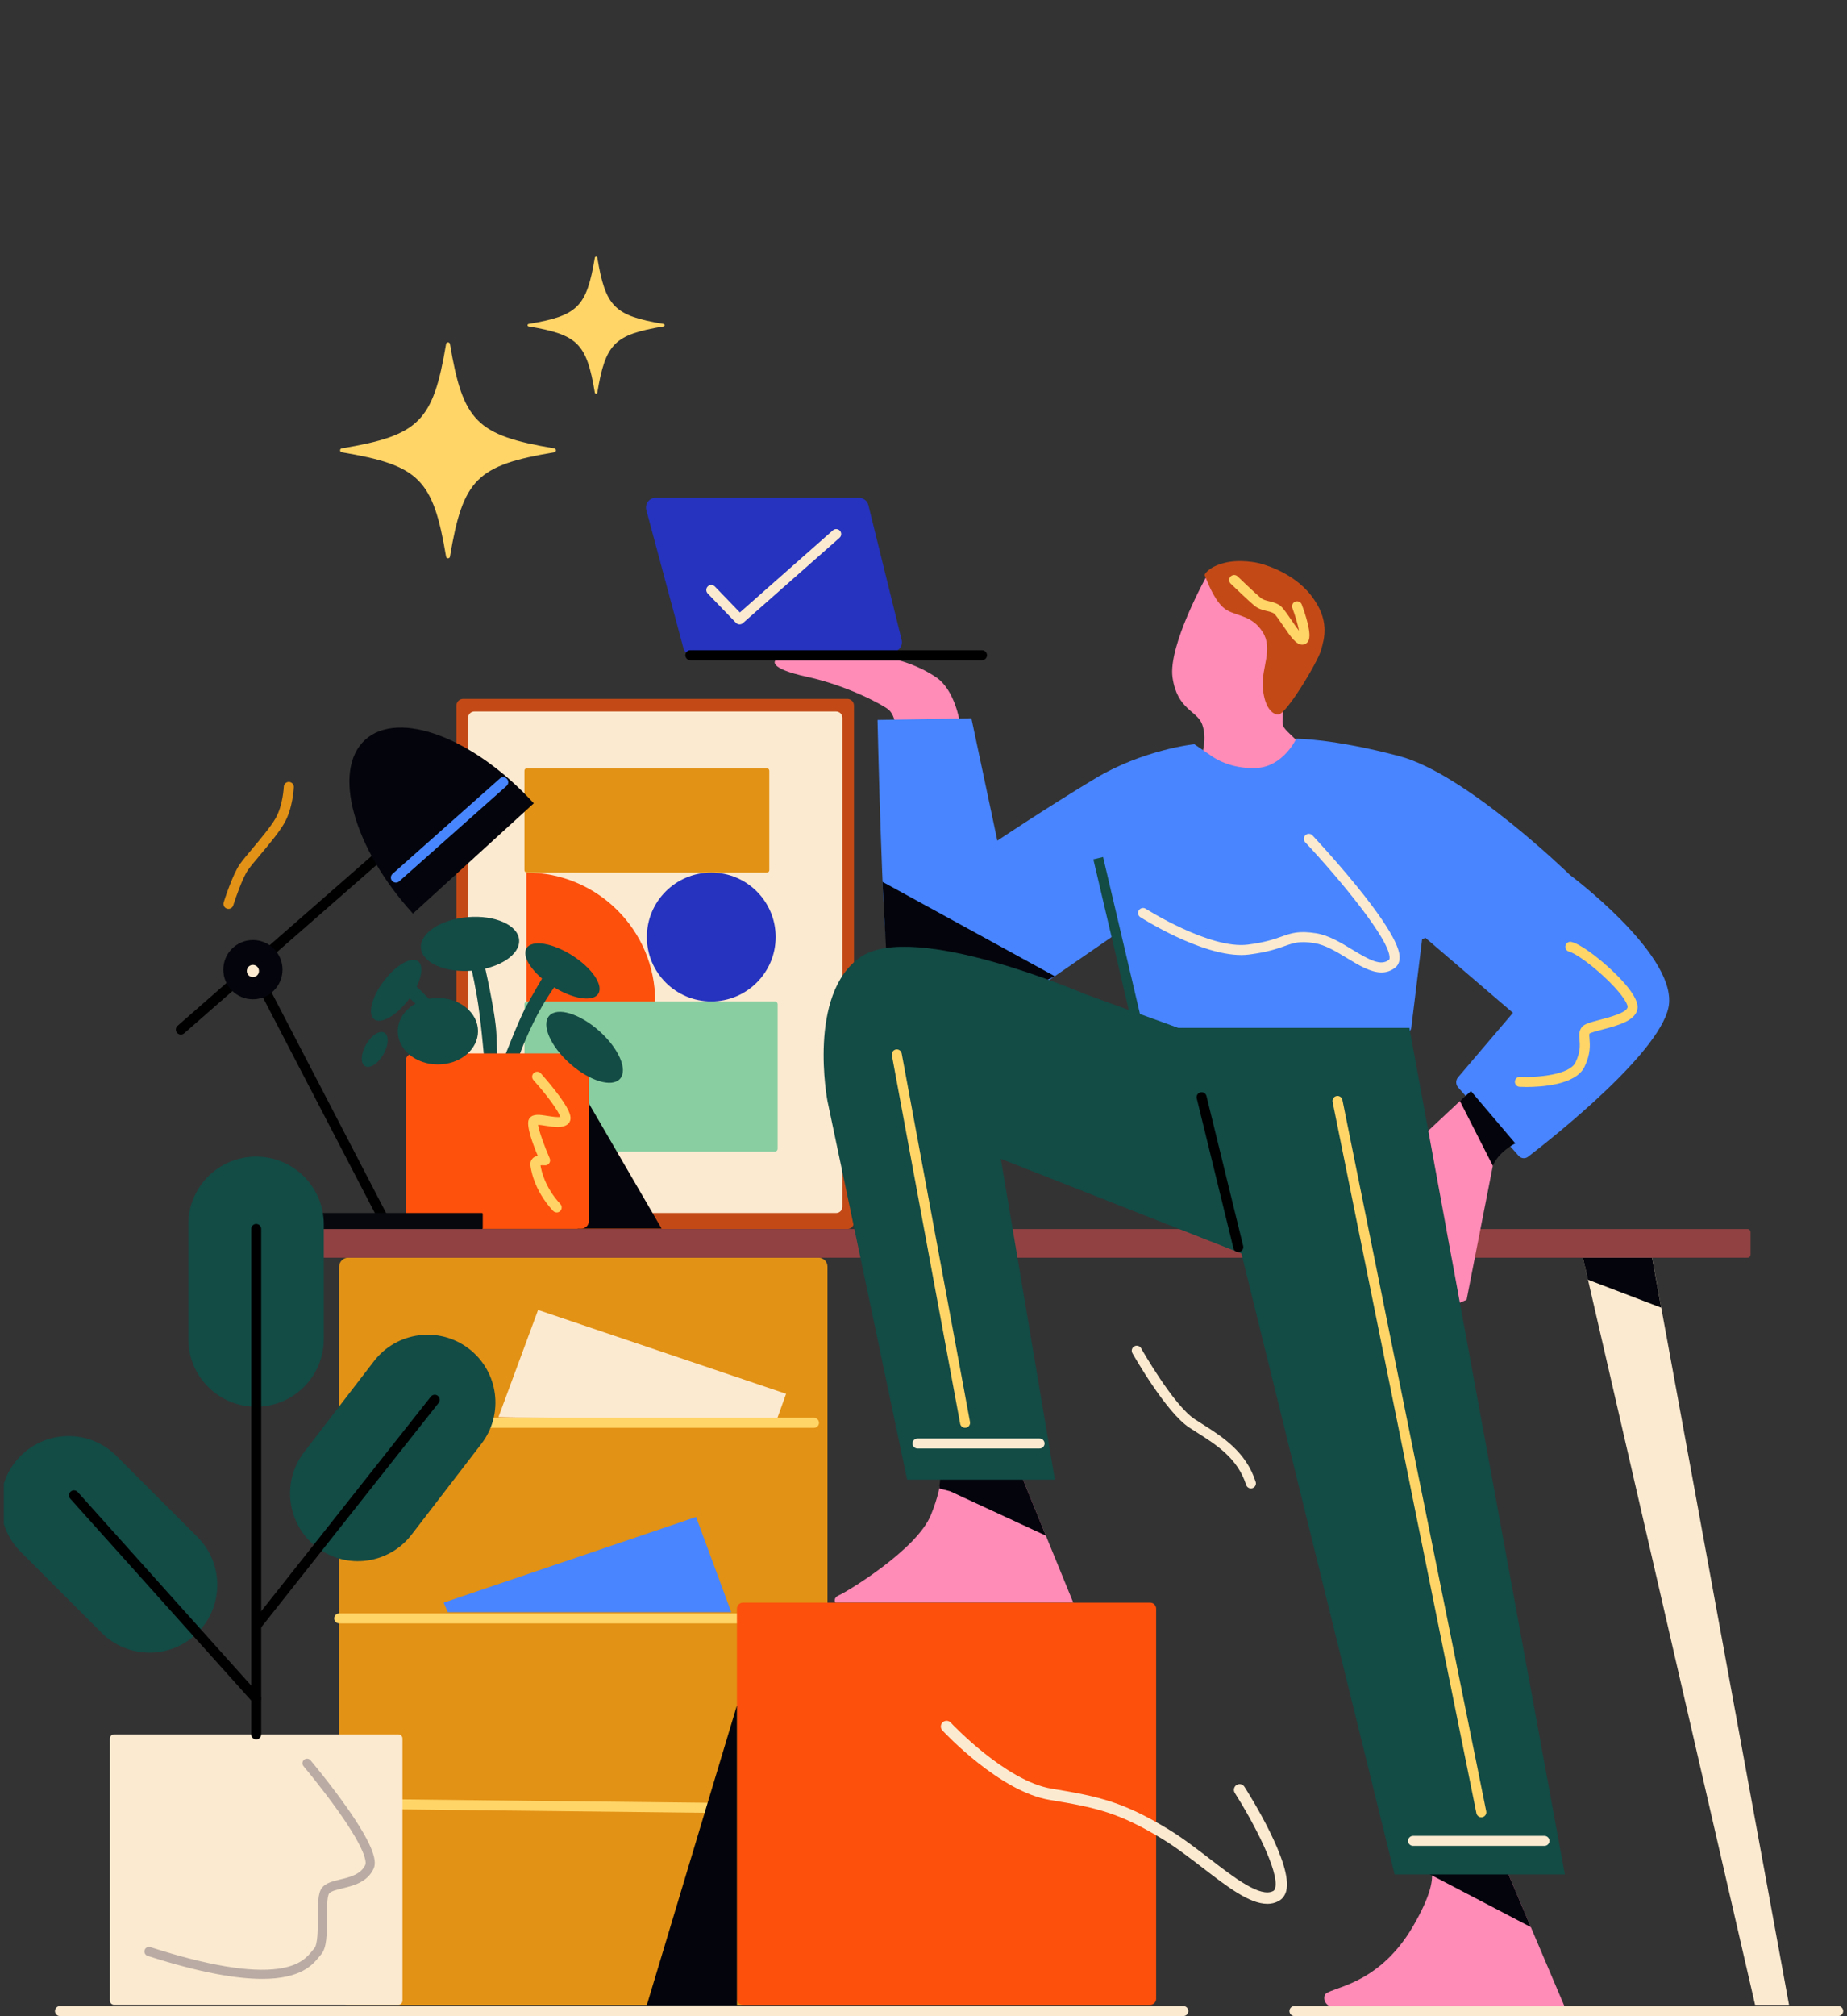 <svg width="241" height="263" viewBox="0 0 241 263" fill="none" xmlns="http://www.w3.org/2000/svg">
<rect x="0" y="0" width="241" height="263" fill="#333333" stroke="none"/>
<g clip-path="url(#clip0_7001_67686)">
<path d="M125.221 94.134C125.221 94.134 124.588 90.031 122.2 88.385C119.809 86.738 117.306 86.152 117.306 86.152H101.184C101.184 86.152 100.033 87.144 105.333 88.295C110.631 89.446 115.322 92.016 115.976 92.601C116.631 93.187 116.787 94.293 116.787 94.293L125.221 94.134Z" fill="#FF8BB7"/>
<path d="M132.726 191.162L140.041 209.054H108.991C108.991 209.054 108.633 208.444 109.493 208.084C110.353 207.726 119.605 202.206 121.468 197.615C123.331 193.023 122.685 191.16 122.685 191.16H132.724L132.726 191.162Z" fill="#FF8BB7"/>
<path d="M60.424 91.168H110.559C111.038 91.168 111.427 91.556 111.427 92.035V159.456C111.427 159.935 111.038 160.324 110.559 160.324H60.424C59.945 160.324 59.557 159.935 59.557 159.456V92.035C59.557 91.556 59.945 91.168 60.424 91.168Z" fill="#C34A17"/>
<path d="M61.892 92.816H109.099C109.55 92.816 109.916 93.182 109.916 93.633V157.414C109.916 157.865 109.55 158.231 109.099 158.231H61.892C61.44 158.231 61.075 157.865 61.075 157.414V93.633C61.075 93.182 61.44 92.816 61.892 92.816Z" fill="#FCEAD0"/>
<path d="M215.143 161.742L233.434 261.528H229.008L206.146 162.35L215.143 161.742Z" fill="#FCEAD0"/>
<path d="M45.426 164.059H106.801C107.447 164.059 107.971 164.582 107.971 165.228V260.364C107.971 261.01 107.447 261.533 106.801 261.533H45.426C44.781 261.533 44.257 261.01 44.257 260.364V165.228C44.257 164.582 44.781 164.059 45.426 164.059Z" fill="#E29215"/>
<path d="M36.622 160.324H228.015C228.234 160.324 228.412 160.502 228.412 160.721V163.664C228.412 163.884 228.234 164.062 228.015 164.062H36.622C36.402 164.062 36.224 163.884 36.224 163.664V160.721C36.224 160.502 36.402 160.324 36.622 160.324Z" fill="#924142"/>
<path d="M163.223 194.157C163.288 194.157 163.357 194.148 163.422 194.125C163.765 194.015 163.954 193.648 163.844 193.305C162.583 189.381 159.532 187.445 156.839 185.735C156.526 185.536 156.214 185.338 155.908 185.14C153.124 183.331 148.935 175.95 148.894 175.875C148.717 175.562 148.32 175.45 148.005 175.627C147.691 175.804 147.579 176.203 147.757 176.517C147.934 176.832 152.149 184.252 155.196 186.233C155.505 186.434 155.821 186.636 156.14 186.837C158.767 188.505 161.484 190.23 162.602 193.704C162.691 193.98 162.947 194.157 163.223 194.157Z" fill="#FBEAD0"/>
<path d="M68.74 100.227H100.069C100.24 100.227 100.379 100.365 100.379 100.536V113.514C100.379 113.685 100.24 113.824 100.069 113.824H68.74C68.569 113.824 68.43 113.685 68.43 113.514V100.536C68.43 100.365 68.569 100.227 68.74 100.227Z" fill="#E29215"/>
<path d="M92.806 130.631C88.165 130.631 84.403 126.869 84.403 122.228C84.403 117.587 88.165 113.824 92.806 113.824C97.447 113.824 101.209 117.587 101.209 122.228C101.209 126.869 97.447 130.631 92.806 130.631Z" fill="#2533BE"/>
<path d="M68.808 130.625H101.09C101.298 130.625 101.467 130.794 101.467 131.002V149.851C101.467 150.059 101.298 150.227 101.09 150.227H68.808C68.6 150.227 68.431 150.059 68.431 149.851V131.002C68.431 130.794 68.6 130.625 68.808 130.625Z" fill="#89CEA0"/>
<path d="M68.68 113.824C77.964 113.824 85.489 121.349 85.489 130.633H68.68V113.824Z" fill="#FC500C"/>
<path d="M15.192 189.919L25.763 200.49C29.215 203.943 29.216 209.541 25.763 212.994C22.311 216.446 16.713 216.446 13.26 212.993L2.689 202.422C-0.764 198.969 -0.764 193.371 2.689 189.919C6.141 186.466 11.739 186.467 15.192 189.919Z" fill="#134B45"/>
<path d="M44.259 211.766H96.156C96.516 211.766 96.809 211.474 96.809 211.114C96.809 210.754 96.516 210.461 96.156 210.461H44.259C43.899 210.461 43.606 210.754 43.606 211.114C43.606 211.474 43.899 211.766 44.259 211.766Z" fill="#FFD568"/>
<path d="M92.807 236.478C93.163 236.478 93.456 236.191 93.459 235.833C93.463 235.473 93.174 235.176 92.814 235.172L45.611 234.648C45.247 234.648 44.954 234.934 44.95 235.294C44.947 235.654 45.236 235.95 45.596 235.954L92.799 236.478H92.807Z" fill="#FFD568"/>
<path d="M156.861 98.353C156.861 98.353 157.519 96.29 156.861 94.489C156.203 92.687 153.612 92.602 152.997 88.387C152.381 84.172 157.519 75.006 157.519 75.006C157.519 75.006 162.305 71.504 167.398 75.006C172.491 78.508 172.358 81.669 172.358 81.669C172.358 81.669 172.579 84.172 170.867 87.025C169.155 89.879 167.442 91.898 167.398 92.952C167.353 94.006 167.265 94.401 167.53 94.884C167.795 95.367 169.988 97.299 169.988 97.299L166.144 101.163H159.231L156.861 98.353Z" fill="#FF8BB7"/>
<path d="M95.415 210.303L90.826 197.883L57.887 209.056L58.426 210.303H95.415Z" fill="#4885FE"/>
<path d="M33.427 222.23C33.582 222.23 33.739 222.176 33.864 222.064C34.132 221.824 34.155 221.411 33.914 221.143L10.14 194.627C9.899 194.359 9.487 194.336 9.219 194.577C8.95 194.817 8.928 195.23 9.168 195.498L32.943 222.014C33.071 222.157 33.25 222.23 33.429 222.23H33.427Z" fill="black"/>
<path d="M123.979 194.533L136.471 200.32L132.955 191.719H122.78L122.562 194.164L123.979 194.533Z" fill="#04050C"/>
<path d="M101.21 185.597L102.57 181.817L70.209 170.883L65.042 184.847L101.21 185.597Z" fill="#FCEAD0"/>
<path d="M62.988 186.255H106.211C106.571 186.255 106.864 185.962 106.864 185.602C106.864 185.242 106.571 184.949 106.211 184.949H62.988C62.628 184.949 62.335 185.242 62.335 185.602C62.335 185.962 62.628 186.255 62.988 186.255Z" fill="#FFD568"/>
<path d="M50.19 159.933C50.291 159.933 50.393 159.909 50.49 159.861C50.811 159.695 50.934 159.301 50.768 158.98L33.353 125.445C33.187 125.126 32.794 125.001 32.473 125.167C32.152 125.333 32.029 125.727 32.195 126.047L49.61 159.583C49.725 159.807 49.953 159.935 50.19 159.935V159.933Z" fill="black"/>
<path d="M14.884 226.242H51.97C52.271 226.242 52.515 226.486 52.515 226.787V260.979C52.515 261.279 52.271 261.523 51.97 261.523H14.884C14.583 261.523 14.339 261.279 14.339 260.979V226.787C14.339 226.486 14.583 226.242 14.884 226.242Z" fill="#FCEAD0"/>
<path d="M185.983 122.331L197.412 132.12L190.245 140.533C189.922 140.913 189.926 141.473 190.258 141.846L198.165 150.783C198.477 151.135 199.006 151.186 199.379 150.9C202.701 148.345 217.381 136.742 217.79 130.817C218.252 124.137 204.849 114.137 204.849 114.137C204.849 114.137 191.321 100.944 182.582 98.633C173.843 96.323 169.137 96.364 169.137 96.364C169.137 96.364 167.457 100.019 163.927 100.187C160.396 100.355 158.17 98.674 158.17 98.674L155.838 97.078C155.838 97.078 149.212 97.755 142.834 101.593C136.456 105.431 130.136 109.665 130.136 109.665L126.749 93.691L114.502 93.917C114.502 93.917 115.123 121.772 115.8 123.506C116.477 125.241 136.175 128.346 136.175 128.346L145.6 121.856L148.026 132.749L153.727 135.119L183.201 134.873C183.688 134.869 184.096 134.506 184.154 134.023L185.558 122.549L185.981 122.331H185.983Z" fill="#4885FE"/>
<path d="M23.599 134.958C23.752 134.958 23.905 134.904 24.028 134.796L54.267 108.336C54.537 108.099 54.565 107.687 54.328 107.415C54.091 107.142 53.679 107.116 53.407 107.353L23.169 133.813C22.898 134.05 22.87 134.462 23.107 134.734C23.236 134.881 23.417 134.958 23.599 134.958Z" fill="black"/>
<path d="M134.941 128.679L137.629 127.346L115.152 115.035L115.66 124.677L134.941 128.679Z" fill="#04050C"/>
<path d="M53.881 119.176C46.082 110.627 43.29 100.476 47.644 96.504C51.999 92.531 61.852 96.241 69.651 104.79L53.881 119.178V119.176Z" fill="#04050C"/>
<path d="M196.372 243.437L204.188 261.839H173.699C173.699 261.839 172.536 261.373 172.845 260.285C173.157 259.198 179.673 259.353 184.373 251.279C189.072 243.204 185.656 242.816 185.656 242.816L196.37 243.437H196.372Z" fill="#FF8BB7"/>
<path d="M48.792 177.566C51.768 173.694 57.318 172.968 61.189 175.944C65.06 178.92 65.786 184.47 62.81 188.342L53.699 200.194C50.723 204.066 45.172 204.792 41.301 201.816C37.43 198.84 36.705 193.289 39.681 189.418L48.792 177.566Z" fill="#134B45"/>
<path d="M51.656 115.131C51.811 115.131 51.966 115.077 52.089 114.967L66.096 102.524C66.367 102.285 66.391 101.871 66.15 101.603C65.912 101.332 65.498 101.308 65.229 101.549L51.222 113.991C50.951 114.23 50.927 114.644 51.168 114.913C51.296 115.058 51.475 115.133 51.656 115.133V115.131Z" fill="#4886FE"/>
<path d="M185.582 243.982L199.75 251.386L196.374 243.437L185.194 242.816L185.582 243.982Z" fill="#04050C"/>
<path d="M117.65 83.475L113.31 65.898C113.172 65.337 112.667 64.941 112.089 64.941H85.547C84.719 64.941 84.117 65.727 84.331 66.527L89.167 84.529C89.316 85.087 89.825 85.471 90.403 85.461L116.449 85.036C117.259 85.023 117.844 84.262 117.65 83.477V83.475Z" fill="#2533BE"/>
<path d="M96.502 81.447C96.331 81.447 96.159 81.379 96.032 81.247L92.34 77.415C92.09 77.155 92.097 76.741 92.356 76.491C92.616 76.242 93.03 76.249 93.279 76.508L96.54 79.891L108.676 69.179C108.947 68.94 109.359 68.966 109.598 69.237C109.836 69.507 109.81 69.919 109.54 70.158L96.933 81.282C96.81 81.392 96.655 81.447 96.502 81.447Z" fill="#FBEAD0"/>
<path d="M29.809 118.563C30.087 118.563 30.344 118.384 30.432 118.106C30.732 117.153 31.667 114.464 32.375 113.464C32.702 113.003 33.298 112.293 33.931 111.539C35.096 110.15 36.417 108.576 37.105 107.369C38.216 105.422 38.334 102.789 38.338 102.679C38.352 102.319 38.071 102.015 37.711 102C37.349 101.989 37.047 102.265 37.032 102.627C37.032 102.651 36.922 105.057 35.971 106.722C35.341 107.826 34.004 109.419 32.929 110.7C32.252 111.508 31.667 112.205 31.309 112.709C30.335 114.08 29.231 117.565 29.184 117.712C29.076 118.056 29.267 118.423 29.611 118.531C29.677 118.552 29.742 118.561 29.807 118.561L29.809 118.563Z" fill="#E29216"/>
<path d="M183.901 134.089L204.188 244.514H181.967L161.98 163.511L130.59 151.167L137.643 193.019H118.361L107.966 143.608C107.966 143.608 105.312 129.722 112.248 124.867C119.184 120.011 141.522 129.653 141.522 129.653L153.748 134.089H183.897H183.901Z" fill="#134B45"/>
<path d="M33.423 212.718C33.615 212.718 33.807 212.632 33.935 212.47L57.238 183C57.462 182.716 57.413 182.306 57.132 182.082C56.848 181.858 56.438 181.907 56.214 182.189L32.912 211.658C32.688 211.942 32.736 212.352 33.018 212.576C33.137 212.671 33.281 212.716 33.423 212.716V212.718Z" fill="black"/>
<path d="M194.978 151.094L191.362 169.561L190.485 169.93L186.364 147.499L190.672 143.461L194.978 151.094Z" fill="#FF8BB7"/>
<path d="M90.08 86.122H128.13C128.49 86.122 128.783 85.829 128.783 85.469C128.783 85.109 128.49 84.816 128.13 84.816H90.08C89.72 84.816 89.427 85.109 89.427 85.469C89.427 85.829 89.72 86.122 90.08 86.122Z" fill="black"/>
<path d="M197.721 149.147C197.721 149.147 195.513 150.251 194.789 152.078L190.487 143.617L191.934 142.332L197.721 149.147Z" fill="#04050C"/>
<path d="M34.198 258.14C39.308 258.14 40.828 256.266 41.661 255.234C41.741 255.134 41.816 255.044 41.885 254.966C42.663 254.095 42.661 252.209 42.659 250.212C42.659 249.019 42.655 247.383 42.95 246.997C43.177 246.699 43.933 246.514 44.662 246.335C46.109 245.981 47.912 245.539 48.74 243.784C49.119 242.982 49.149 241.249 45.057 235.49C42.886 232.436 40.54 229.649 40.518 229.623C40.305 229.37 39.927 229.338 39.675 229.552C39.423 229.765 39.39 230.144 39.604 230.395C39.627 230.423 41.945 233.176 44.087 236.19C48.043 241.757 47.758 243.068 47.661 243.273C47.075 244.511 45.704 244.847 44.38 245.171C43.364 245.419 42.485 245.636 42.002 246.268C41.462 246.976 41.464 248.476 41.465 250.212C41.467 251.657 41.471 253.636 40.997 254.166C40.915 254.257 40.829 254.362 40.736 254.479C40.111 255.251 39.166 256.417 36.301 256.816C32.635 257.327 27.025 256.378 19.623 253.996C19.308 253.894 18.97 254.067 18.87 254.382C18.769 254.697 18.941 255.035 19.256 255.136C26.208 257.374 30.938 258.138 34.201 258.138L34.198 258.14Z" fill="#BAACA4"/>
<path d="M199.126 141.796C201.073 141.796 205.575 141.534 206.73 139.198C207.567 137.504 207.468 136.303 207.403 135.509C207.377 135.203 207.356 134.936 207.408 134.824C207.632 134.679 208.473 134.459 209.092 134.297C211.135 133.761 213.677 133.096 213.677 131.344C213.677 130.725 213.218 129.259 210.142 126.408C208.483 124.869 206.267 123.18 205.057 122.872C204.706 122.783 204.352 122.995 204.264 123.344C204.177 123.693 204.387 124.049 204.736 124.136C205.551 124.343 207.494 125.731 209.255 127.363C211.396 129.347 212.371 130.817 212.371 131.341C212.371 132.083 209.932 132.723 208.761 133.028C207.382 133.39 206.705 133.582 206.383 134.006C206.008 134.496 206.055 135.063 206.099 135.611C206.159 136.339 206.234 137.245 205.557 138.616C204.784 140.179 200.725 140.583 198.347 140.47C197.987 140.449 197.681 140.731 197.664 141.091C197.647 141.451 197.925 141.756 198.285 141.773C198.41 141.779 198.71 141.792 199.124 141.792L199.126 141.796Z" fill="#FFD568"/>
<path d="M184.376 240.79H201.52C201.88 240.79 202.173 240.497 202.173 240.137C202.173 239.777 201.88 239.484 201.52 239.484H184.376C184.016 239.484 183.723 239.777 183.723 240.137C183.723 240.497 184.016 240.79 184.376 240.79Z" fill="#FBEAD0"/>
<path d="M180.261 126.853C180.895 126.853 181.503 126.665 182.072 126.202C182.298 126.018 182.578 125.671 182.617 125.076C182.656 124.479 182.777 122.661 176.966 115.52C174.159 112.072 171.287 109.006 171.257 108.976C171.011 108.713 170.597 108.7 170.334 108.946C170.071 109.192 170.058 109.606 170.304 109.869C174.642 114.49 181.466 122.681 181.313 124.99C181.306 125.093 181.283 125.162 181.246 125.191C180.204 126.044 178.743 125.266 176.464 123.882C174.939 122.957 173.363 122 171.712 121.739C169.458 121.383 168.512 121.717 167.205 122.178C166.243 122.517 165.043 122.939 162.809 123.224C157.875 123.847 149.583 118.601 149.501 118.547C149.197 118.353 148.794 118.442 148.6 118.746C148.406 119.05 148.496 119.453 148.798 119.647C149.132 119.861 156.584 124.58 161.964 124.58C162.311 124.58 162.647 124.561 162.973 124.518C165.346 124.216 166.617 123.768 167.638 123.408C168.848 122.981 169.579 122.724 171.507 123.028C172.902 123.248 174.368 124.138 175.786 124.997C177.296 125.915 178.844 126.853 180.259 126.853H180.261Z" fill="#FBEAD0"/>
<path d="M96.951 209.059H150.062C150.501 209.059 150.857 209.414 150.857 209.853V260.738C150.857 261.177 150.501 261.532 150.062 261.532H96.951C96.512 261.532 96.156 261.177 96.156 260.738V209.853C96.156 209.414 96.512 209.059 96.951 209.059Z" fill="#FC500C"/>
<path d="M143.932 111.797L148.952 133.148L147.681 133.447L142.662 112.096L143.932 111.797Z" fill="#134B45"/>
<path d="M161.575 163.329C161.627 163.329 161.679 163.323 161.73 163.31C162.08 163.224 162.295 162.872 162.209 162.521L157.424 142.975C157.338 142.624 156.984 142.41 156.635 142.495C156.284 142.581 156.07 142.934 156.156 143.284L160.941 162.831C161.014 163.129 161.28 163.329 161.575 163.329Z" fill="black"/>
<path d="M119.715 188.954H135.645C136.005 188.954 136.298 188.661 136.298 188.301C136.298 187.941 136.005 187.648 135.645 187.648H119.715C119.355 187.648 119.062 187.941 119.062 188.301C119.062 188.661 119.355 188.954 119.715 188.954Z" fill="#FBEAD0"/>
<path d="M157.564 75.918C157.564 75.918 158.618 78.772 160.11 79.605C161.602 80.439 163.403 80.308 164.763 82.459C166.124 84.611 164.631 87.112 164.763 89.484C164.895 91.854 165.772 93.171 166.783 93.216C167.793 93.26 171.937 86.368 172.368 84.831C172.799 83.294 173.588 80.879 171.042 77.63C168.497 74.382 164.194 73.449 164.194 73.449C164.194 73.449 161.824 72.869 159.672 73.449C157.52 74.029 157.169 75.006 157.169 75.006L157.564 75.918Z" fill="#C34A17"/>
<path d="M169.906 84.097C169.992 84.097 170.078 84.086 170.163 84.062C170.406 83.995 170.604 83.829 170.725 83.594C171.174 82.714 170.372 80.25 169.856 78.859C169.731 78.521 169.354 78.35 169.017 78.475C168.679 78.6 168.507 78.976 168.632 79.314C169.035 80.395 169.362 81.535 169.498 82.277C169.158 81.85 168.757 81.261 168.474 80.845C167.728 79.748 167.284 79.114 166.838 78.866C166.413 78.631 165.975 78.523 165.587 78.428C165.164 78.323 164.798 78.234 164.518 78.008C163.845 77.462 161.51 75.215 161.486 75.191C161.227 74.941 160.813 74.948 160.563 75.207C160.313 75.466 160.32 75.88 160.58 76.13C160.677 76.224 162.978 78.439 163.694 79.021C164.201 79.433 164.772 79.573 165.275 79.696C165.613 79.778 165.932 79.856 166.202 80.008C166.419 80.146 167.004 81.007 167.392 81.578C168.461 83.148 169.145 84.097 169.904 84.097H169.906Z" fill="#FFD568"/>
<path d="M72.103 128.67C69.523 127.023 68.007 124.787 68.716 123.675C69.426 122.562 72.094 122.996 74.674 124.643C77.254 126.29 78.77 128.527 78.06 129.639C77.35 130.751 74.683 130.317 72.103 128.67Z" fill="#134B45"/>
<path d="M54.92 123.668C54.758 121.738 57.495 119.933 61.033 119.636C64.571 119.339 67.57 120.663 67.732 122.592C67.894 124.522 65.158 126.327 61.62 126.624C58.082 126.921 55.083 125.598 54.92 123.668Z" fill="#134B45"/>
<path d="M48.824 132.967C47.935 132.292 48.501 130.051 50.087 127.962C51.674 125.873 53.681 124.727 54.57 125.402C55.459 126.078 54.894 128.318 53.307 130.408C51.72 132.497 49.713 133.643 48.824 132.967Z" fill="#134B45"/>
<path d="M76.838 143.949L86.327 160.264H75.361L75.721 143.949H76.838Z" fill="#04050C"/>
<path d="M47.631 139.079C47.008 138.718 47.07 137.448 47.769 136.242C48.468 135.037 49.54 134.352 50.163 134.713C50.786 135.074 50.724 136.344 50.025 137.55C49.326 138.755 48.254 139.44 47.631 139.079Z" fill="#134B45"/>
<path d="M72.634 128.352C72.634 128.352 71.053 130.398 69.592 133.406C68.132 136.412 67.638 138.041 67.638 138.041H65.764C65.764 138.041 67.709 133.016 68.63 131.319C69.551 129.622 70.965 127.25 70.965 127.25L72.636 128.352H72.634Z" fill="#134B45"/>
<path d="M206.536 164.059H215.566L216.761 170.582L207.199 166.938L206.536 164.059Z" fill="#04050C"/>
<path d="M63.15 125.582C63.15 125.582 64.67 132.107 64.776 134.957L64.882 137.807H63.15C63.15 137.807 62.725 132.799 62.228 129.97C61.732 127.139 61.33 125.584 61.33 125.584H63.15V125.582Z" fill="#134B45"/>
<path d="M54.025 128.352L56.254 130.575L54.519 131.177L52.928 129.763L54.025 128.352Z" fill="#134B45"/>
<path d="M96.158 222.457V261.535H84.405L96.158 222.457Z" fill="#04050C"/>
<path d="M53.914 137.418H75.852C76.396 137.418 76.838 137.86 76.838 138.405V159.283C76.838 159.827 76.396 160.269 75.852 160.269H53.914C53.37 160.269 52.928 159.827 52.928 159.283V138.405C52.928 137.86 53.37 137.418 53.914 137.418Z" fill="#FD510C"/>
<path d="M74.382 138.756C71.829 136.488 70.61 133.693 71.658 132.513C72.707 131.332 75.626 132.213 78.179 134.481C80.732 136.748 81.951 139.543 80.903 140.724C79.855 141.904 76.935 141.023 74.382 138.756Z" fill="#134B45"/>
<path d="M51.898 134.518C51.898 136.912 54.242 138.852 57.135 138.852C60.027 138.852 62.371 136.91 62.371 134.518C62.371 132.125 60.027 130.184 57.135 130.184C54.242 130.184 51.898 132.125 51.898 134.518Z" fill="#134B45"/>
<path d="M165.348 248.353C165.864 248.353 166.353 248.243 166.812 248.002C167.317 247.737 167.67 247.277 167.83 246.67C168.751 243.203 163.03 234.101 162.375 233.075C162.153 232.728 161.693 232.626 161.346 232.847C160.999 233.069 160.896 233.53 161.118 233.877C163.457 237.542 166.957 244.151 166.39 246.286C166.321 246.545 166.209 246.633 166.122 246.68C164.449 247.556 161.101 244.981 157.864 242.489C156.087 241.122 154.25 239.709 152.4 238.59C146.661 235.115 143.528 234.354 137.236 233.329C131.216 232.348 124.125 224.783 124.054 224.707C123.775 224.405 123.303 224.388 123.001 224.668C122.699 224.948 122.682 225.419 122.961 225.722C123.265 226.048 130.475 233.739 136.995 234.8C143.213 235.813 146.087 236.51 151.626 239.863C153.405 240.941 155.208 242.327 156.954 243.67C160.174 246.148 163.037 248.349 165.35 248.349L165.348 248.353Z" fill="#FCEAD0"/>
<path d="M72.638 158.16C72.796 158.16 72.955 158.102 73.082 157.987C73.347 157.742 73.361 157.328 73.117 157.063C71.082 154.868 70.622 152.662 70.527 152.017C70.674 151.994 70.892 151.994 71.043 152.013C71.276 152.045 71.508 151.946 71.649 151.758C71.791 151.569 71.821 151.319 71.726 151.105C71.015 149.473 70.301 147.481 70.21 146.73C70.478 146.735 70.922 146.806 71.241 146.857C72.304 147.026 73.402 147.203 74.091 146.638C74.234 146.521 74.409 146.305 74.438 145.945C74.473 145.475 74.284 144.637 72.487 142.319C71.547 141.107 70.611 140.063 70.572 140.018C70.331 139.749 69.919 139.727 69.65 139.968C69.382 140.208 69.359 140.62 69.6 140.889C71.539 143.048 72.895 145.001 73.108 145.693C72.731 145.773 71.918 145.643 71.45 145.568C70.437 145.406 69.562 145.266 69.108 145.851C68.928 146.083 68.47 146.674 70.161 150.76C69.928 150.818 69.699 150.917 69.522 151.086C69.29 151.308 69.177 151.61 69.204 151.94C69.231 152.257 69.538 155.118 72.16 157.947C72.289 158.085 72.464 158.156 72.64 158.156L72.638 158.16Z" fill="#FFD366"/>
<path d="M193.283 237.06C193.326 237.06 193.369 237.056 193.414 237.047C193.766 236.976 193.996 236.631 193.925 236.279L175.16 143.485C175.089 143.131 174.744 142.903 174.391 142.974C174.039 143.045 173.809 143.39 173.88 143.742L192.645 236.536C192.709 236.845 192.981 237.06 193.285 237.06H193.283Z" fill="#FFD568"/>
<path d="M40.412 158.234H62.886C62.943 158.234 62.989 158.28 62.989 158.337V160.215C62.989 160.272 62.943 160.318 62.886 160.318H40.412C40.355 160.318 40.309 160.272 40.309 160.215V158.337C40.309 158.28 40.355 158.234 40.412 158.234Z" fill="#07080E"/>
<path d="M125.924 186.254C125.963 186.254 126.004 186.25 126.044 186.243C126.398 186.177 126.633 185.836 126.566 185.482L117.657 137.424C117.592 137.07 117.25 136.835 116.896 136.902C116.542 136.967 116.307 137.309 116.374 137.663L125.283 185.721C125.34 186.036 125.615 186.254 125.924 186.254Z" fill="#FFD568"/>
<path d="M33 130.353C30.866 130.353 29.136 128.623 29.136 126.489C29.136 124.355 30.866 122.625 33 122.625C35.134 122.625 36.864 124.355 36.864 126.489C36.864 128.623 35.134 130.353 33 130.353Z" fill="#04050C"/>
<path d="M32.998 127.46C32.558 127.46 32.202 127.103 32.202 126.664C32.202 126.224 32.558 125.867 32.998 125.867C33.438 125.867 33.794 126.224 33.794 126.664C33.794 127.103 33.438 127.46 32.998 127.46Z" fill="#FCEAD0"/>
<path d="M24.569 159.717C24.569 154.834 28.527 150.875 33.409 150.875C38.292 150.875 42.25 154.834 42.25 159.717V174.666C42.25 179.549 38.292 183.508 33.409 183.508C28.527 183.508 24.569 179.549 24.569 174.666V159.717Z" fill="#134B45"/>
<path d="M33.428 226.897C33.788 226.897 34.081 226.604 34.081 226.244V160.313C34.081 159.953 33.788 159.66 33.428 159.66C33.068 159.66 32.775 159.953 32.775 160.313V226.244C32.775 226.604 33.068 226.897 33.428 226.897Z" fill="black"/>
<path d="M168.903 262.989H239.847C240.207 262.989 240.5 262.696 240.5 262.336C240.5 261.976 240.207 261.684 239.847 261.684H168.903C168.543 261.684 168.25 261.976 168.25 262.336C168.25 262.696 168.543 262.989 168.903 262.989Z" fill="#FBEAD0"/>
<path d="M7.824 262.989H154.402C154.762 262.989 155.055 262.696 155.055 262.336C155.055 261.976 154.762 261.684 154.402 261.684H7.826C7.466 261.684 7.173 261.976 7.173 262.336C7.173 262.696 7.466 262.989 7.826 262.989H7.824Z" fill="#FBEAD0"/>
<path d="M72.324 58.999C62.217 60.692 60.406 62.503 58.713 72.61C58.666 72.896 58.252 72.896 58.204 72.61C56.511 62.503 54.7 60.692 44.593 58.999C44.307 58.951 44.307 58.537 44.593 58.49C54.7 56.797 56.511 54.986 58.204 44.879C58.252 44.592 58.666 44.592 58.713 44.879C60.406 54.986 62.217 56.797 72.324 58.49C72.611 58.537 72.611 58.951 72.324 58.999Z" fill="#FFD568"/>
<path d="M86.579 42.581C80.164 43.657 79.014 44.805 77.939 51.222C77.909 51.404 77.645 51.404 77.615 51.222C76.54 44.806 75.392 43.657 68.975 42.581C68.792 42.551 68.792 42.288 68.975 42.258C75.39 41.182 76.54 40.034 77.615 33.617C77.645 33.435 77.909 33.435 77.939 33.617C79.014 40.032 80.162 41.182 86.579 42.258C86.761 42.288 86.761 42.551 86.579 42.581Z" fill="#FFD568"/>
</g>
<defs>
<clipPath id="clip0_7001_67686">
<rect width="240" height="262.136" fill="white" transform="matrix(-1 0 0 1 240.5 0.863)"/>
</clipPath>
</defs>
</svg>
